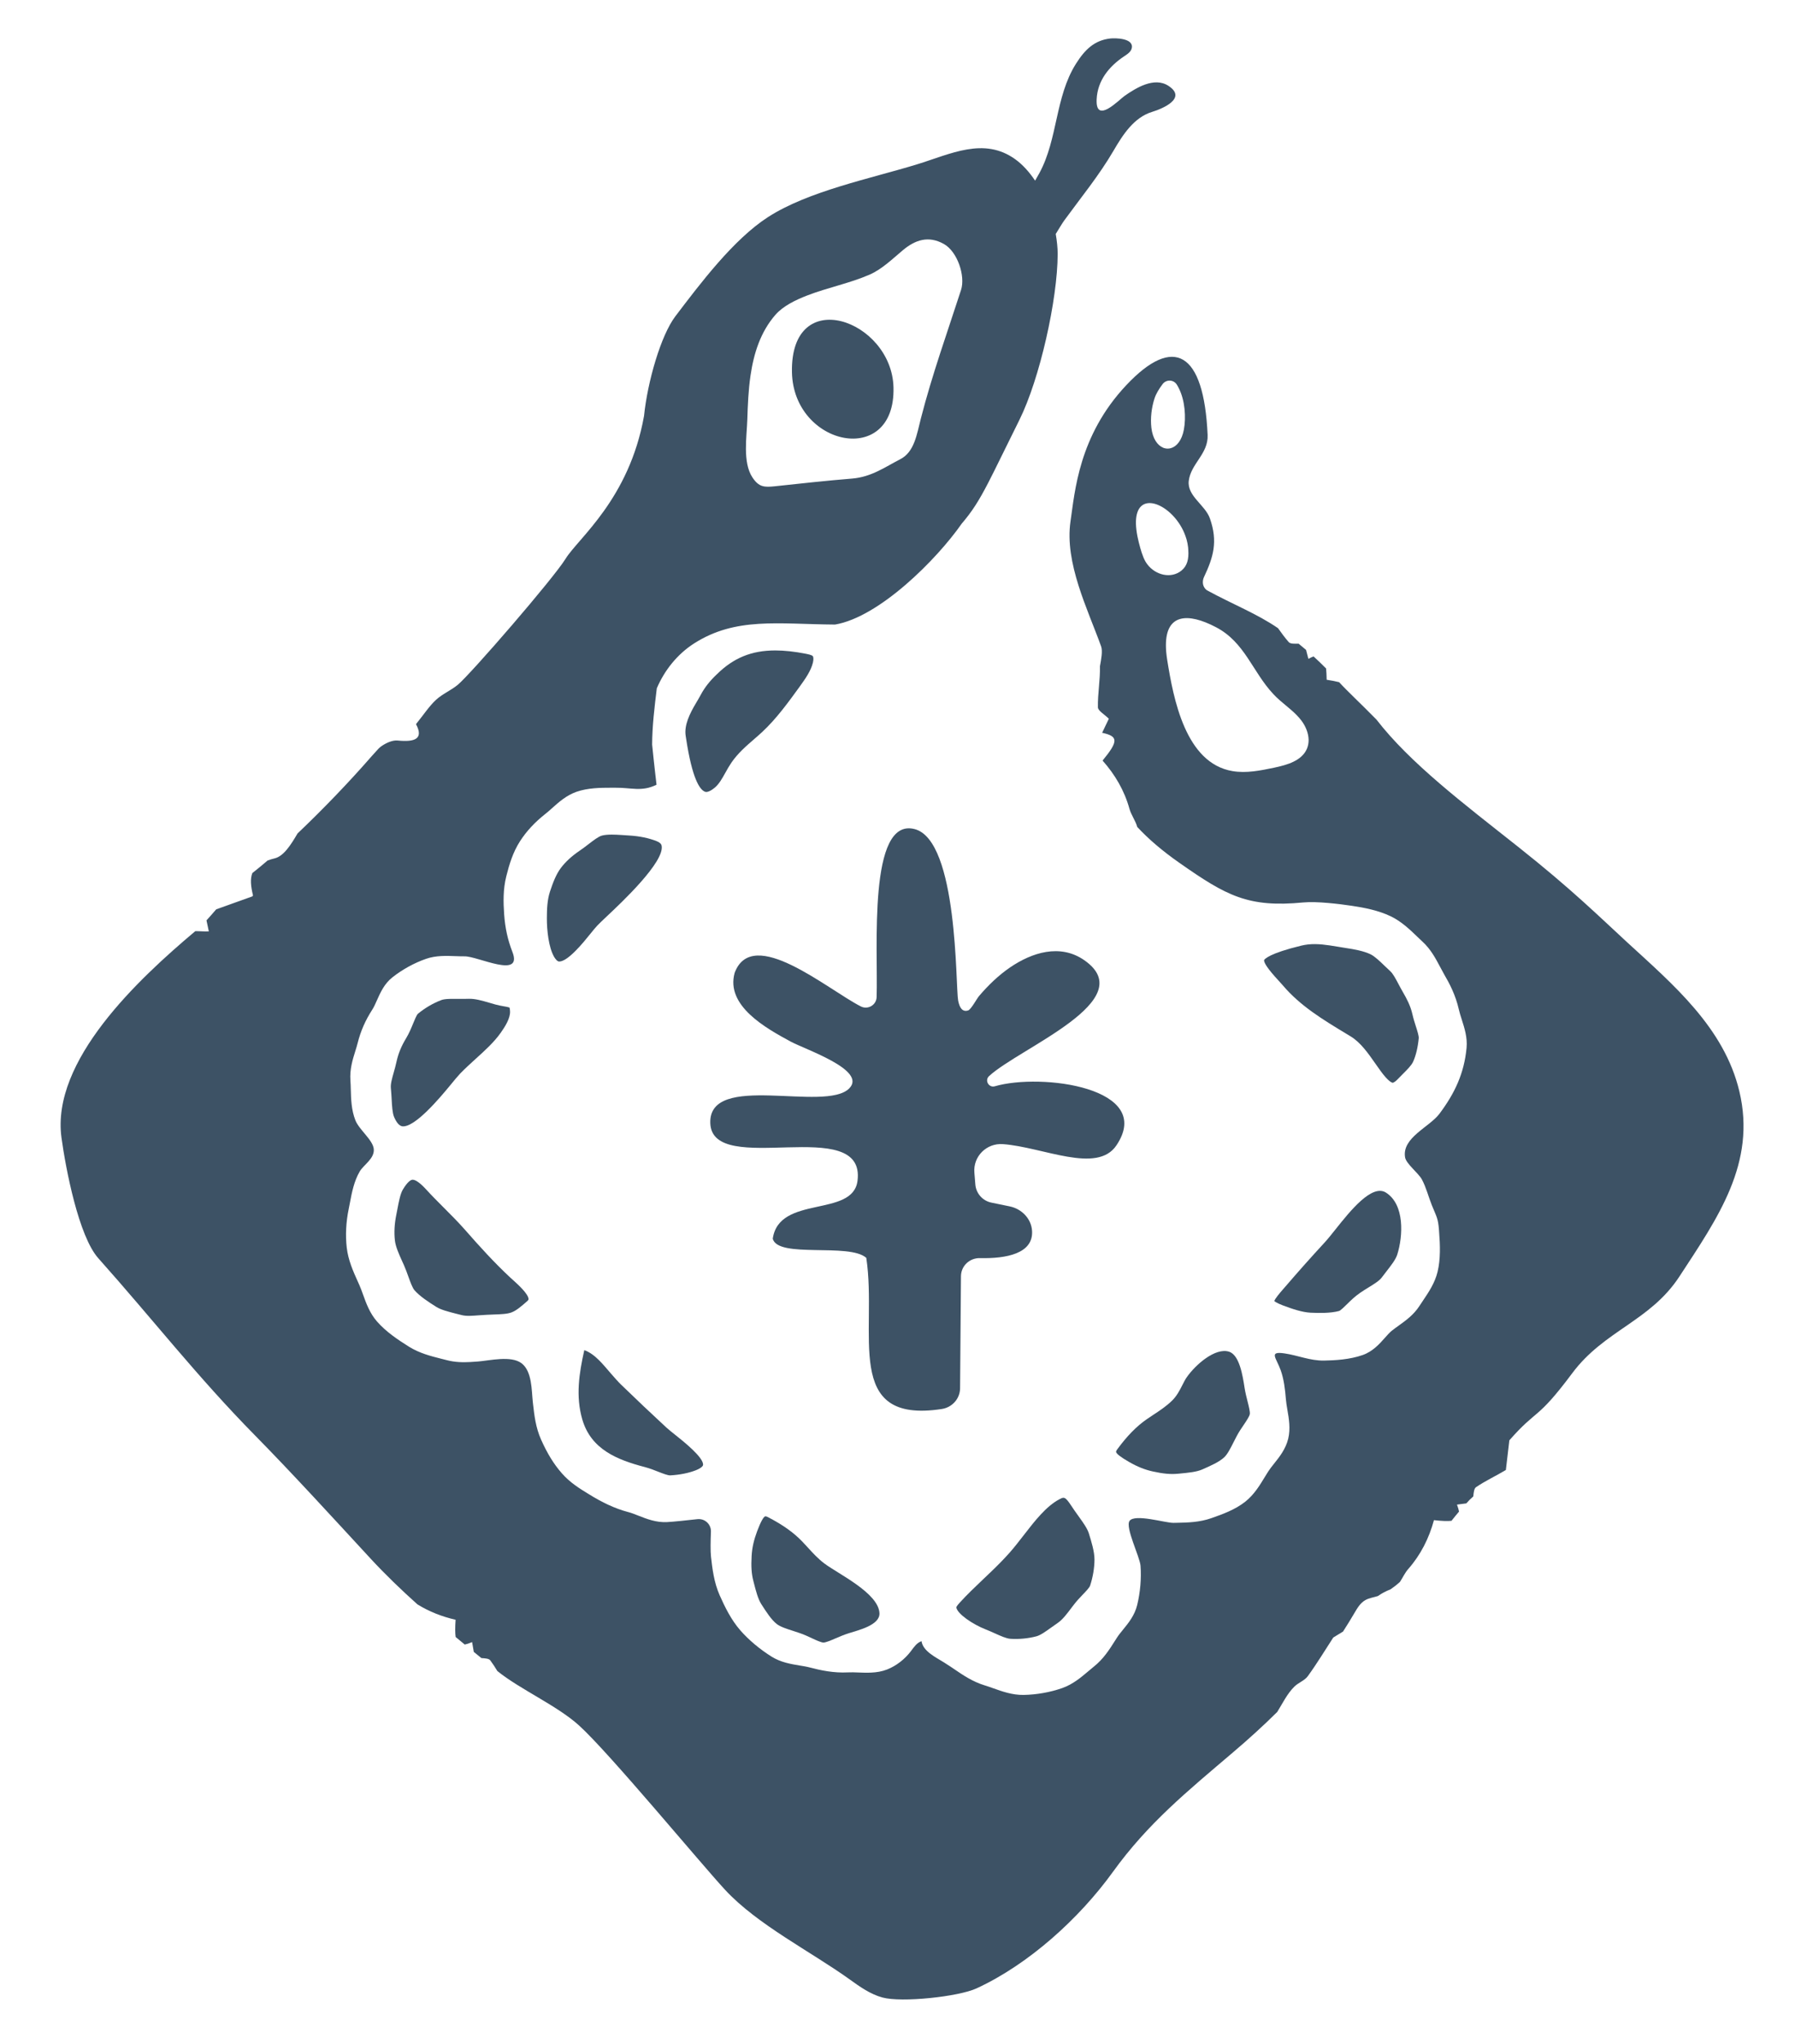 <svg xmlns="http://www.w3.org/2000/svg" fill="none" viewBox="0 0 65 74" height="74" width="65">
<path fill="#3D5265" d="M28.678 13.478C28.613 10.268 32.291 11.581 32.355 14.022C32.431 16.941 28.733 16.158 28.678 13.478Z"></path>
<path fill="#3D5265" d="M40.209 1.393C40.379 1.374 41.052 1.378 40.985 1.734C40.959 1.875 40.826 1.959 40.709 2.037C40.172 2.394 39.741 2.908 39.711 3.601C39.671 4.517 40.521 3.611 40.728 3.468C41.13 3.189 41.792 2.772 42.307 3.105C43.006 3.557 42.09 3.938 41.724 4.049C41.063 4.249 40.66 4.876 40.322 5.457C39.808 6.34 39.139 7.156 38.539 7.98C38.467 8.079 38.358 8.263 38.23 8.47C38.273 8.722 38.3 8.968 38.3 9.196C38.297 10.839 37.654 13.712 36.915 15.2C36.389 16.257 36.053 16.961 35.781 17.486C35.443 18.137 35.203 18.516 34.826 18.956C33.927 20.246 31.847 22.338 30.238 22.61C28.173 22.595 26.645 22.33 25.136 23.292C24.532 23.678 24.066 24.259 23.784 24.917C23.7 25.603 23.617 26.289 23.615 26.957C23.685 27.663 23.774 28.405 23.774 28.409C23.239 28.672 22.861 28.511 22.284 28.517C22.282 28.517 22.137 28.517 22.137 28.517C21.738 28.517 21.288 28.522 20.88 28.663C20.511 28.792 20.235 29.038 19.992 29.256C19.913 29.327 19.834 29.398 19.753 29.461C19.365 29.767 19.064 30.091 18.832 30.451C18.572 30.854 18.439 31.3 18.334 31.722C18.214 32.2 18.226 32.666 18.256 33.097C18.291 33.595 18.386 34.027 18.554 34.458C18.944 35.453 17.305 34.616 16.826 34.621C16.718 34.622 16.609 34.618 16.501 34.614C16.167 34.601 15.789 34.586 15.429 34.711C15.002 34.859 14.569 35.097 14.211 35.38C13.917 35.612 13.776 35.929 13.651 36.209C13.595 36.336 13.542 36.455 13.483 36.547C13.228 36.942 13.059 37.329 12.95 37.764C12.926 37.863 12.895 37.96 12.864 38.058C12.769 38.362 12.661 38.707 12.689 39.115C12.697 39.222 12.7 39.33 12.703 39.439C12.712 39.786 12.722 40.179 12.868 40.553C13.006 40.904 13.504 41.265 13.535 41.599C13.566 41.943 13.167 42.169 13.028 42.406C12.819 42.761 12.74 43.177 12.671 43.542C12.657 43.615 12.644 43.687 12.629 43.757C12.529 44.241 12.505 44.715 12.556 45.164C12.609 45.624 12.792 46.03 12.954 46.389L13.013 46.52C13.059 46.623 13.101 46.739 13.145 46.862C13.259 47.179 13.388 47.537 13.65 47.838C13.987 48.223 14.428 48.513 14.814 48.755C15.19 48.99 15.611 49.096 15.982 49.19C16.047 49.206 16.112 49.222 16.176 49.239C16.477 49.318 16.761 49.322 17.035 49.307C17.127 49.303 17.217 49.296 17.306 49.289C17.722 49.257 18.497 49.066 18.879 49.347C19.274 49.639 19.247 50.343 19.294 50.755C19.294 50.755 19.301 50.817 19.301 50.818C19.349 51.241 19.398 51.679 19.593 52.115C19.816 52.616 20.054 53.003 20.342 53.332C20.64 53.673 20.988 53.887 21.325 54.093L21.343 54.104C21.785 54.377 22.255 54.611 22.758 54.742C22.864 54.769 22.985 54.817 23.114 54.868C23.417 54.987 23.761 55.123 24.156 55.102C24.389 55.09 24.875 55.038 25.253 54.996C25.523 54.966 25.756 55.182 25.744 55.453C25.731 55.773 25.723 56.158 25.747 56.361C25.794 56.773 25.852 57.285 26.062 57.755C26.256 58.191 26.481 58.646 26.808 59.021C27.11 59.366 27.512 59.705 27.941 59.973C28.276 60.182 28.638 60.241 28.957 60.294C29.09 60.316 29.216 60.336 29.328 60.366C29.719 60.469 30.189 60.57 30.706 60.543C30.822 60.537 30.95 60.541 31.086 60.547C31.236 60.553 31.395 60.559 31.557 60.55C31.745 60.541 31.937 60.511 32.123 60.438C32.464 60.303 32.768 60.062 32.986 59.774C33.096 59.627 33.199 59.471 33.37 59.413C33.422 59.776 33.882 59.994 34.175 60.177C34.259 60.23 34.344 60.283 34.426 60.339L34.533 60.411C34.872 60.643 35.222 60.882 35.669 61.017C35.766 61.046 35.865 61.082 35.965 61.117C36.291 61.233 36.66 61.366 37.068 61.359C37.536 61.351 38.033 61.263 38.465 61.111C38.849 60.976 39.146 60.724 39.409 60.502C39.476 60.445 39.543 60.388 39.61 60.334C39.957 60.059 40.175 59.715 40.385 59.383L40.45 59.281C40.507 59.192 40.584 59.097 40.666 58.997C40.864 58.755 41.087 58.481 41.179 58.106C41.292 57.642 41.335 57.136 41.3 56.68C41.274 56.356 40.74 55.294 40.902 55.06C41.09 54.791 42.203 55.135 42.492 55.13L42.603 55.128C43.016 55.121 43.442 55.108 43.862 54.961C44.265 54.819 44.722 54.658 45.096 54.361C45.413 54.109 45.616 53.774 45.795 53.479C45.837 53.41 45.879 53.341 45.922 53.274C45.979 53.184 46.054 53.089 46.134 52.989C46.332 52.741 46.556 52.461 46.648 52.085C46.736 51.722 46.674 51.357 46.618 51.034C46.595 50.898 46.573 50.769 46.564 50.651C46.537 50.307 46.494 49.934 46.375 49.601C46.212 49.148 45.934 48.912 46.512 48.995C47 49.066 47.44 49.263 47.944 49.255C48.35 49.248 48.877 49.219 49.346 49.054C49.709 48.926 49.951 48.655 50.145 48.436C50.236 48.333 50.322 48.236 50.405 48.17C50.483 48.108 50.564 48.051 50.644 47.993C50.902 47.808 51.194 47.599 51.404 47.272C51.447 47.204 51.492 47.137 51.539 47.069C51.735 46.778 51.957 46.449 52.056 46.045C52.169 45.581 52.149 45.064 52.114 44.62L52.107 44.521C52.075 44.1 52.023 44.059 51.848 43.627C51.725 43.32 51.645 42.988 51.489 42.698C51.363 42.464 50.919 42.133 50.88 41.897C50.762 41.183 51.762 40.805 52.126 40.318C52.678 39.58 53.019 38.862 53.107 37.934C53.142 37.561 53.031 37.215 52.933 36.91C52.892 36.783 52.854 36.662 52.828 36.548C52.71 36.026 52.493 35.61 52.295 35.273C52.243 35.182 52.194 35.089 52.146 34.998C51.989 34.702 51.812 34.366 51.511 34.089C51.447 34.031 51.385 33.971 51.322 33.91C51.054 33.652 50.75 33.36 50.364 33.173C49.911 32.955 49.397 32.858 48.954 32.792C48.5 32.724 47.681 32.624 47.197 32.67C45.196 32.863 44.413 32.43 42.71 31.238C42.087 30.802 41.587 30.374 41.181 29.937C41.131 29.734 40.961 29.501 40.9 29.283C40.716 28.616 40.375 28.039 39.926 27.534C40.504 26.831 40.5 26.655 39.91 26.528C40.003 26.334 40.094 26.143 40.153 26.02C39.989 25.856 39.76 25.733 39.757 25.606C39.747 25.111 39.843 24.614 39.831 24.119C39.878 23.867 39.934 23.568 39.873 23.398C39.389 22.056 38.544 20.375 38.765 18.871C38.924 17.797 39.06 15.778 40.782 13.947C42.503 12.115 43.595 12.735 43.73 15.745C43.761 16.429 43.121 16.784 43.047 17.409C42.983 17.958 43.64 18.277 43.813 18.769C44.107 19.606 43.939 20.169 43.596 20.896C43.566 20.959 43.553 21.041 43.559 21.112C43.568 21.216 43.628 21.326 43.721 21.377C44.631 21.874 45.52 22.218 46.28 22.742C46.403 22.915 46.528 23.087 46.667 23.245C46.725 23.311 46.867 23.306 47.025 23.302C47.116 23.376 47.206 23.451 47.295 23.528C47.321 23.628 47.349 23.738 47.379 23.851C47.448 23.814 47.51 23.785 47.566 23.763C47.718 23.902 47.87 24.049 48.02 24.2C48.031 24.315 48.038 24.445 48.041 24.608C48.193 24.63 48.343 24.661 48.492 24.696C48.803 25.036 49.274 25.468 49.844 26.05C51.063 27.627 52.984 29.081 54.96 30.645C56.936 32.209 57.964 33.233 58.913 34.104C60.589 35.643 62.434 37.2 62.985 39.507C63.607 42.111 62.196 44.097 60.814 46.212C59.756 47.831 58.093 48.158 56.935 49.71C55.641 51.445 55.677 50.978 54.656 52.142L54.53 53.216C54.174 53.43 53.792 53.605 53.45 53.838C53.379 53.886 53.366 54.022 53.35 54.173C53.306 54.213 53.263 54.25 53.218 54.295C53.179 54.334 53.138 54.383 53.098 54.425C52.994 54.439 52.878 54.454 52.76 54.469C52.798 54.569 52.82 54.65 52.834 54.722C52.743 54.829 52.652 54.939 52.561 55.056C52.414 55.072 52.212 55.064 51.926 55.032C51.748 55.684 51.45 56.284 50.993 56.803C50.879 56.931 50.793 57.117 50.696 57.266C50.643 57.31 50.591 57.361 50.538 57.401C50.477 57.447 50.415 57.493 50.351 57.538C50.184 57.602 50.033 57.683 49.898 57.779C49.745 57.828 49.579 57.848 49.441 57.927C49.258 58.03 49.147 58.221 49.041 58.403C48.908 58.631 48.771 58.849 48.634 59.064C48.517 59.142 48.39 59.208 48.28 59.281C47.982 59.739 47.689 60.224 47.358 60.68C47.242 60.841 47.014 60.915 46.869 61.06C46.609 61.319 46.447 61.659 46.252 61.974C45.758 62.464 45.233 62.942 44.658 63.431C42.983 64.858 41.576 65.999 40.299 67.767C39.082 69.453 37.253 71.111 35.361 71.983C34.705 72.285 32.649 72.503 31.952 72.312C31.516 72.193 31.138 71.924 30.771 71.66C29.363 70.648 27.428 69.681 26.255 68.413C25.36 67.446 22.076 63.472 20.974 62.47C20.176 61.744 18.835 61.161 18.01 60.494C17.93 60.362 17.847 60.232 17.755 60.109C17.706 60.043 17.577 60.034 17.432 60.025C17.34 59.951 17.249 59.876 17.157 59.802C17.138 59.694 17.117 59.572 17.096 59.447C16.989 59.493 16.904 59.519 16.829 59.535C16.718 59.444 16.609 59.353 16.5 59.262C16.479 59.116 16.479 58.917 16.498 58.638C16.008 58.526 15.543 58.345 15.116 58.081C14.528 57.554 13.956 57.005 13.411 56.415C12.107 55.003 10.589 53.34 9.241 51.971C7.15 49.849 5.537 47.766 3.559 45.549C2.851 44.755 2.381 42.322 2.226 41.184C1.848 38.395 5.009 35.444 7.071 33.71C7.225 33.706 7.407 33.728 7.562 33.718C7.528 33.56 7.5 33.427 7.477 33.319C7.584 33.202 7.703 33.066 7.829 32.92C8.286 32.756 8.708 32.605 9.137 32.451C9.14 32.446 9.164 32.424 9.16 32.409C9.081 32.083 9.056 31.819 9.137 31.607C9.317 31.465 9.502 31.313 9.691 31.151C9.768 31.123 9.85 31.096 9.946 31.074C10.272 30.996 10.533 30.586 10.774 30.173C11.725 29.271 12.664 28.283 13.37 27.477L13.371 27.475C13.407 27.435 13.447 27.391 13.481 27.351C13.509 27.32 13.536 27.292 13.563 27.261L13.565 27.259C13.609 27.21 13.652 27.163 13.695 27.115C13.728 27.082 13.761 27.049 13.798 27.023C13.967 26.902 14.205 26.789 14.399 26.808C15.017 26.87 15.352 26.753 15.064 26.215C15.353 25.858 15.541 25.565 15.788 25.336C16.018 25.122 16.327 24.996 16.572 24.795C17.038 24.412 20.043 20.941 20.48 20.229C20.938 19.484 22.781 18.075 23.321 15.06C23.447 13.822 23.929 12.145 24.456 11.45C25.355 10.267 26.56 8.667 27.806 7.862C29.27 6.915 31.546 6.46 33.213 5.948C34.423 5.576 35.626 4.95 36.759 5.762C37.036 5.96 37.276 6.232 37.483 6.54C37.561 6.4 37.62 6.299 37.642 6.259C38.306 5.03 38.207 3.514 38.956 2.318C39.287 1.791 39.634 1.457 40.209 1.393ZM44.037 22.708C42.997 22.161 42.222 22.237 42.22 23.351C42.219 23.423 42.223 23.499 42.229 23.579C42.23 23.588 42.23 23.597 42.231 23.606C42.239 23.696 42.251 23.792 42.267 23.894C42.491 25.29 42.925 27.629 44.631 27.915C45.132 28 45.644 27.895 46.141 27.791C46.607 27.693 47.141 27.542 47.327 27.104C47.37 27 47.389 26.891 47.387 26.78C47.382 26.537 47.278 26.289 47.13 26.091C46.914 25.803 46.616 25.591 46.345 25.354C46.259 25.28 46.18 25.202 46.105 25.122C45.349 24.312 45.08 23.255 44.037 22.708ZM42.956 19.492C42.632 18.412 41.375 17.729 41.164 18.628C41.12 18.817 41.122 19.076 41.189 19.418C41.203 19.486 41.219 19.558 41.237 19.633C41.242 19.649 41.246 19.667 41.251 19.685C41.298 19.871 41.374 20.146 41.478 20.327C41.498 20.362 41.521 20.394 41.544 20.426C41.844 20.826 42.41 20.959 42.783 20.656C42.99 20.487 43.053 20.241 43.03 19.908C43.028 19.877 43.026 19.845 43.023 19.813C43.012 19.718 42.994 19.625 42.969 19.535C42.969 19.533 42.969 19.532 42.968 19.53C42.965 19.517 42.96 19.505 42.956 19.492ZM34.18 8.833C33.618 8.518 33.137 8.687 32.694 9.058C32.311 9.378 31.938 9.747 31.485 9.944C30.765 10.257 29.968 10.411 29.232 10.696C28.811 10.859 28.362 11.074 28.079 11.397C27.538 12.018 27.294 12.795 27.177 13.599C27.1 14.125 27.078 14.664 27.062 15.177C27.044 15.796 26.883 16.74 27.249 17.287C27.479 17.632 27.668 17.645 28.058 17.604C29.005 17.502 29.915 17.402 30.856 17.325C31.564 17.267 32.058 16.901 32.596 16.627C33.114 16.364 33.197 15.728 33.348 15.143C33.752 13.57 34.301 12.04 34.801 10.497C34.965 9.991 34.671 9.109 34.18 8.833ZM42.613 13.921C42.491 13.734 42.229 13.734 42.101 13.904C41.978 14.067 41.864 14.248 41.807 14.424C41.7 14.753 41.652 15.138 41.694 15.491C41.74 15.878 41.912 16.118 42.112 16.204C42.115 16.206 42.118 16.208 42.121 16.209C42.128 16.212 42.135 16.214 42.142 16.217C42.228 16.247 42.317 16.249 42.404 16.223C42.61 16.162 42.798 15.941 42.87 15.553C42.952 15.117 42.914 14.495 42.683 14.047C42.661 14.004 42.639 13.96 42.613 13.921Z" clip-rule="evenodd" fill-rule="evenodd"></path>
<path fill="#3D5265" d="M27.712 54.893C27.721 54.891 27.753 54.894 27.807 54.922C28.35 55.203 28.735 55.477 29.055 55.81C29.121 55.879 29.186 55.95 29.251 56.021C29.433 56.221 29.621 56.427 29.851 56.6C30.361 56.984 31.807 57.667 31.847 58.397C31.87 58.837 31.069 59.018 30.726 59.129C30.562 59.181 30.408 59.247 30.261 59.31C30.111 59.375 29.905 59.463 29.821 59.463C29.732 59.462 29.548 59.376 29.399 59.306C29.26 59.241 29.117 59.174 28.964 59.122C28.882 59.093 28.798 59.066 28.71 59.038C28.477 58.963 28.256 58.892 28.128 58.792C27.934 58.64 27.759 58.369 27.573 58.081C27.448 57.887 27.376 57.606 27.292 57.279L27.279 57.227C27.213 56.975 27.196 56.705 27.218 56.324C27.235 56.029 27.297 55.754 27.418 55.431C27.546 55.093 27.645 54.912 27.712 54.893Z"></path>
<path fill="#3D5265" d="M38.508 54.222C38.586 54.222 38.659 54.305 38.834 54.571L38.912 54.687C38.963 54.762 39.017 54.836 39.073 54.913C39.227 55.128 39.372 55.331 39.428 55.507C39.519 55.802 39.634 56.168 39.633 56.459C39.632 56.759 39.576 57.093 39.475 57.401C39.45 57.476 39.317 57.615 39.202 57.734C39.094 57.847 38.983 57.964 38.882 58.098L38.809 58.193C38.638 58.421 38.476 58.637 38.299 58.755C38.22 58.809 38.141 58.865 38.058 58.925C37.862 59.065 37.678 59.198 37.528 59.238C37.233 59.315 36.899 59.348 36.588 59.327C36.443 59.318 36.231 59.223 36.026 59.13C35.912 59.079 35.799 59.028 35.688 58.985C35.218 58.801 34.665 58.422 34.63 58.191C34.63 58.182 34.642 58.142 34.741 58.032C35.012 57.733 35.31 57.45 35.599 57.175L35.874 56.913C36.083 56.713 36.328 56.471 36.567 56.201C36.73 56.016 36.894 55.805 37.062 55.588C37.466 55.066 37.883 54.526 38.368 54.273C38.426 54.244 38.467 54.222 38.508 54.222Z"></path>
<path fill="#3D5265" d="M21.158 48.878C21.552 49.016 21.851 49.415 22.125 49.727C22.26 49.882 22.383 50.022 22.489 50.125C23.045 50.664 23.599 51.189 24.135 51.683C24.213 51.754 24.328 51.846 24.461 51.952C24.744 52.177 25.497 52.776 25.458 53.038C25.452 53.08 25.378 53.155 25.192 53.228C24.936 53.328 24.608 53.393 24.268 53.411C24.181 53.414 23.995 53.341 23.844 53.282C23.699 53.224 23.534 53.159 23.35 53.11C22.352 52.849 21.404 52.472 21.087 51.389C20.839 50.541 20.973 49.708 21.158 48.878Z"></path>
<path fill="#3D5265" d="M42.973 49.86C43.297 49.397 44.007 48.78 44.501 48.932C44.883 49.047 45 49.799 45.069 50.246C45.096 50.415 45.136 50.577 45.176 50.733C45.216 50.891 45.271 51.108 45.258 51.191C45.243 51.279 45.129 51.447 45.037 51.583C44.95 51.71 44.862 51.842 44.786 51.984C44.745 52.061 44.705 52.139 44.664 52.221C44.553 52.441 44.448 52.648 44.329 52.758C44.149 52.926 43.854 53.056 43.54 53.195C43.329 53.288 43.041 53.315 42.705 53.347L42.651 53.352C42.391 53.377 42.122 53.352 41.749 53.27C41.461 53.207 41.198 53.103 40.898 52.932C40.584 52.753 40.422 52.627 40.414 52.558C40.413 52.549 40.421 52.519 40.457 52.469C40.819 51.977 41.15 51.64 41.529 51.376C41.608 51.321 41.688 51.268 41.769 51.215C41.994 51.067 42.228 50.913 42.434 50.713C42.612 50.542 42.719 50.332 42.813 50.146C42.863 50.048 42.912 49.948 42.973 49.86Z"></path>
<path fill="#3D5265" d="M31.744 36.097C31.799 34.363 31.423 29.572 33.122 30.015C34.697 30.427 34.599 35.709 34.696 36.221C34.746 36.483 34.852 36.647 35.059 36.579C35.164 36.545 35.374 36.149 35.453 36.058C35.783 35.671 36.156 35.309 36.578 35.021C37.357 34.49 38.381 34.149 39.261 34.759C41.35 36.206 36.924 37.931 35.815 38.957C35.648 39.112 35.805 39.388 36.024 39.325C37.712 38.834 41.832 39.378 40.426 41.466C39.724 42.508 37.783 41.53 36.319 41.419C35.728 41.375 35.235 41.861 35.284 42.451L35.319 42.882C35.346 43.204 35.582 43.471 35.898 43.536L36.567 43.674C37.001 43.764 37.349 44.123 37.373 44.566C37.418 45.381 36.441 45.568 35.487 45.546C35.111 45.537 34.801 45.827 34.798 46.203L34.766 50.257C34.763 50.636 34.48 50.95 34.105 51.008C30.497 51.563 31.78 48.254 31.37 45.537C30.754 44.982 28.164 45.568 27.983 44.842C28.214 43.247 30.88 44.088 31.052 42.748C31.365 40.298 25.795 42.662 25.721 40.663C25.652 38.784 29.881 40.283 30.752 39.402C31.407 38.74 29.169 37.999 28.62 37.701C27.75 37.228 26.266 36.415 26.604 35.216C27.252 33.491 29.968 35.821 31.172 36.434C31.428 36.564 31.735 36.384 31.744 36.097Z"></path>
<path fill="#3D5265" d="M14.944 42.708C14.989 42.708 15.047 42.73 15.117 42.776C15.206 42.834 15.309 42.927 15.424 43.052C15.635 43.283 15.856 43.505 16.077 43.726C16.338 43.987 16.608 44.258 16.851 44.535C17.351 45.106 17.896 45.71 18.493 46.264L18.588 46.349C18.739 46.485 19.14 46.846 19.139 47.031C19.139 47.041 19.138 47.063 19.09 47.105C18.877 47.291 18.709 47.438 18.527 47.51C18.372 47.57 18.145 47.578 17.884 47.587C17.71 47.593 17.531 47.603 17.357 47.615C17.103 47.635 16.884 47.652 16.721 47.609L16.517 47.558C16.238 47.487 15.975 47.42 15.805 47.315C15.521 47.137 15.203 46.93 15.009 46.708C14.935 46.623 14.859 46.412 14.792 46.227C14.742 46.088 14.691 45.945 14.627 45.8L14.567 45.668C14.443 45.393 14.326 45.134 14.3 44.907C14.267 44.617 14.284 44.304 14.351 43.977L14.395 43.75C14.442 43.502 14.496 43.221 14.584 43.071C14.758 42.776 14.875 42.72 14.918 42.711C14.926 42.709 14.935 42.708 14.944 42.708Z"></path>
<path fill="#3D5265" d="M48.37 44.494C48.891 43.841 49.678 42.854 50.186 43.173C50.872 43.605 50.808 44.752 50.597 45.417C50.541 45.595 50.382 45.8 50.212 46.018C50.152 46.095 50.093 46.171 50.037 46.246C49.95 46.364 49.773 46.474 49.569 46.6C49.462 46.665 49.356 46.731 49.252 46.803C49.065 46.931 48.915 47.078 48.782 47.209C48.695 47.295 48.549 47.439 48.492 47.459C48.181 47.545 47.754 47.535 47.46 47.522C47.144 47.506 46.788 47.382 46.451 47.256C46.221 47.17 46.156 47.105 46.146 47.105C46.16 47.02 46.347 46.806 46.471 46.662L46.542 46.581C47.006 46.041 47.483 45.505 47.961 44.987C48.079 44.859 48.217 44.687 48.37 44.494Z"></path>
<path fill="#3D5265" d="M16.98 36.158C17.203 36.153 17.436 36.218 17.733 36.305L17.934 36.363C18.046 36.394 18.15 36.413 18.245 36.43C18.314 36.442 18.377 36.451 18.43 36.469L18.447 36.472C18.447 36.472 18.466 36.505 18.47 36.618C18.477 36.868 18.293 37.16 18.133 37.387C17.887 37.733 17.569 38.021 17.234 38.324C17.041 38.499 16.848 38.675 16.667 38.861C16.578 38.954 16.454 39.105 16.307 39.284C15.925 39.749 15.021 40.825 14.569 40.774C14.46 40.758 14.359 40.643 14.269 40.433C14.21 40.291 14.195 40.036 14.182 39.789C14.174 39.657 14.167 39.524 14.154 39.395C14.139 39.244 14.191 39.061 14.257 38.827C14.293 38.699 14.329 38.572 14.356 38.444C14.423 38.141 14.53 37.877 14.704 37.59C14.816 37.404 14.892 37.218 14.959 37.055C15.006 36.939 15.086 36.744 15.132 36.702C15.381 36.494 15.683 36.317 15.982 36.204C16.042 36.181 16.134 36.167 16.267 36.162C16.317 36.16 16.369 36.16 16.427 36.16C16.473 36.16 16.523 36.16 16.578 36.161C16.712 36.162 16.847 36.163 16.98 36.158Z"></path>
<path fill="#3D5265" d="M47.364 34.191C47.716 34.153 48.055 34.208 48.437 34.271L48.725 34.318C49.031 34.363 49.378 34.426 49.628 34.546C49.784 34.622 49.968 34.8 50.148 34.974L50.188 35.011C50.24 35.061 50.292 35.111 50.343 35.158C50.445 35.252 50.535 35.423 50.64 35.621C50.693 35.722 50.748 35.824 50.806 35.924C50.942 36.157 51.077 36.414 51.146 36.717C51.181 36.872 51.226 37.017 51.273 37.162C51.322 37.314 51.382 37.504 51.375 37.584C51.344 37.915 51.273 38.211 51.17 38.44C51.111 38.569 50.952 38.727 50.784 38.895C50.721 38.958 50.658 39.02 50.598 39.084C50.518 39.169 50.454 39.192 50.435 39.198C50.422 39.198 50.347 39.188 50.179 39.002C50.062 38.873 49.939 38.696 49.809 38.51C49.544 38.13 49.269 37.737 48.906 37.517L48.772 37.436C47.904 36.912 47.084 36.417 46.451 35.669C46.412 35.622 46.359 35.564 46.299 35.5C45.933 35.105 45.758 34.852 45.776 34.755C45.798 34.717 45.966 34.514 47.115 34.235C47.199 34.215 47.282 34.2 47.364 34.191Z"></path>
<path fill="#3D5265" d="M22.154 30.214C22.264 30.214 22.38 30.22 22.488 30.227L22.792 30.247C23.161 30.27 23.49 30.338 23.767 30.447C23.938 30.514 23.953 30.587 23.959 30.618C24.071 31.202 22.505 32.675 21.99 33.158C21.828 33.311 21.699 33.433 21.625 33.512C21.561 33.579 21.475 33.685 21.375 33.809C21.129 34.116 20.562 34.815 20.246 34.809C20.174 34.803 20.107 34.711 20.063 34.636C19.869 34.295 19.801 33.687 19.803 33.232C19.804 32.911 19.818 32.574 19.914 32.282C20.031 31.927 20.143 31.645 20.309 31.423C20.48 31.196 20.706 30.989 20.998 30.791C21.106 30.718 21.213 30.637 21.321 30.553C21.493 30.421 21.671 30.283 21.799 30.249C21.898 30.223 22.023 30.214 22.154 30.214Z"></path>
<path fill="#3D5265" d="M28.074 23.547C28.407 23.547 28.772 23.587 29.178 23.667C29.254 23.682 29.396 23.71 29.433 23.753C29.455 23.779 29.466 23.864 29.438 23.985C29.364 24.292 29.158 24.578 28.959 24.855C28.546 25.425 28.119 26.015 27.606 26.494C27.507 26.586 27.405 26.674 27.304 26.762C27.015 27.012 26.716 27.272 26.486 27.608C26.406 27.725 26.335 27.851 26.265 27.977C26.148 28.188 26.036 28.387 25.881 28.516C25.85 28.542 25.82 28.564 25.791 28.584L25.791 28.584C25.617 28.7 25.542 28.669 25.517 28.657C25.332 28.576 25.065 28.179 24.847 26.751L24.83 26.641C24.768 26.252 24.981 25.827 25.198 25.462C25.261 25.356 25.323 25.251 25.379 25.147C25.517 24.888 25.713 24.639 25.967 24.402C26.561 23.82 27.211 23.547 28.074 23.547Z"></path>
</svg>
